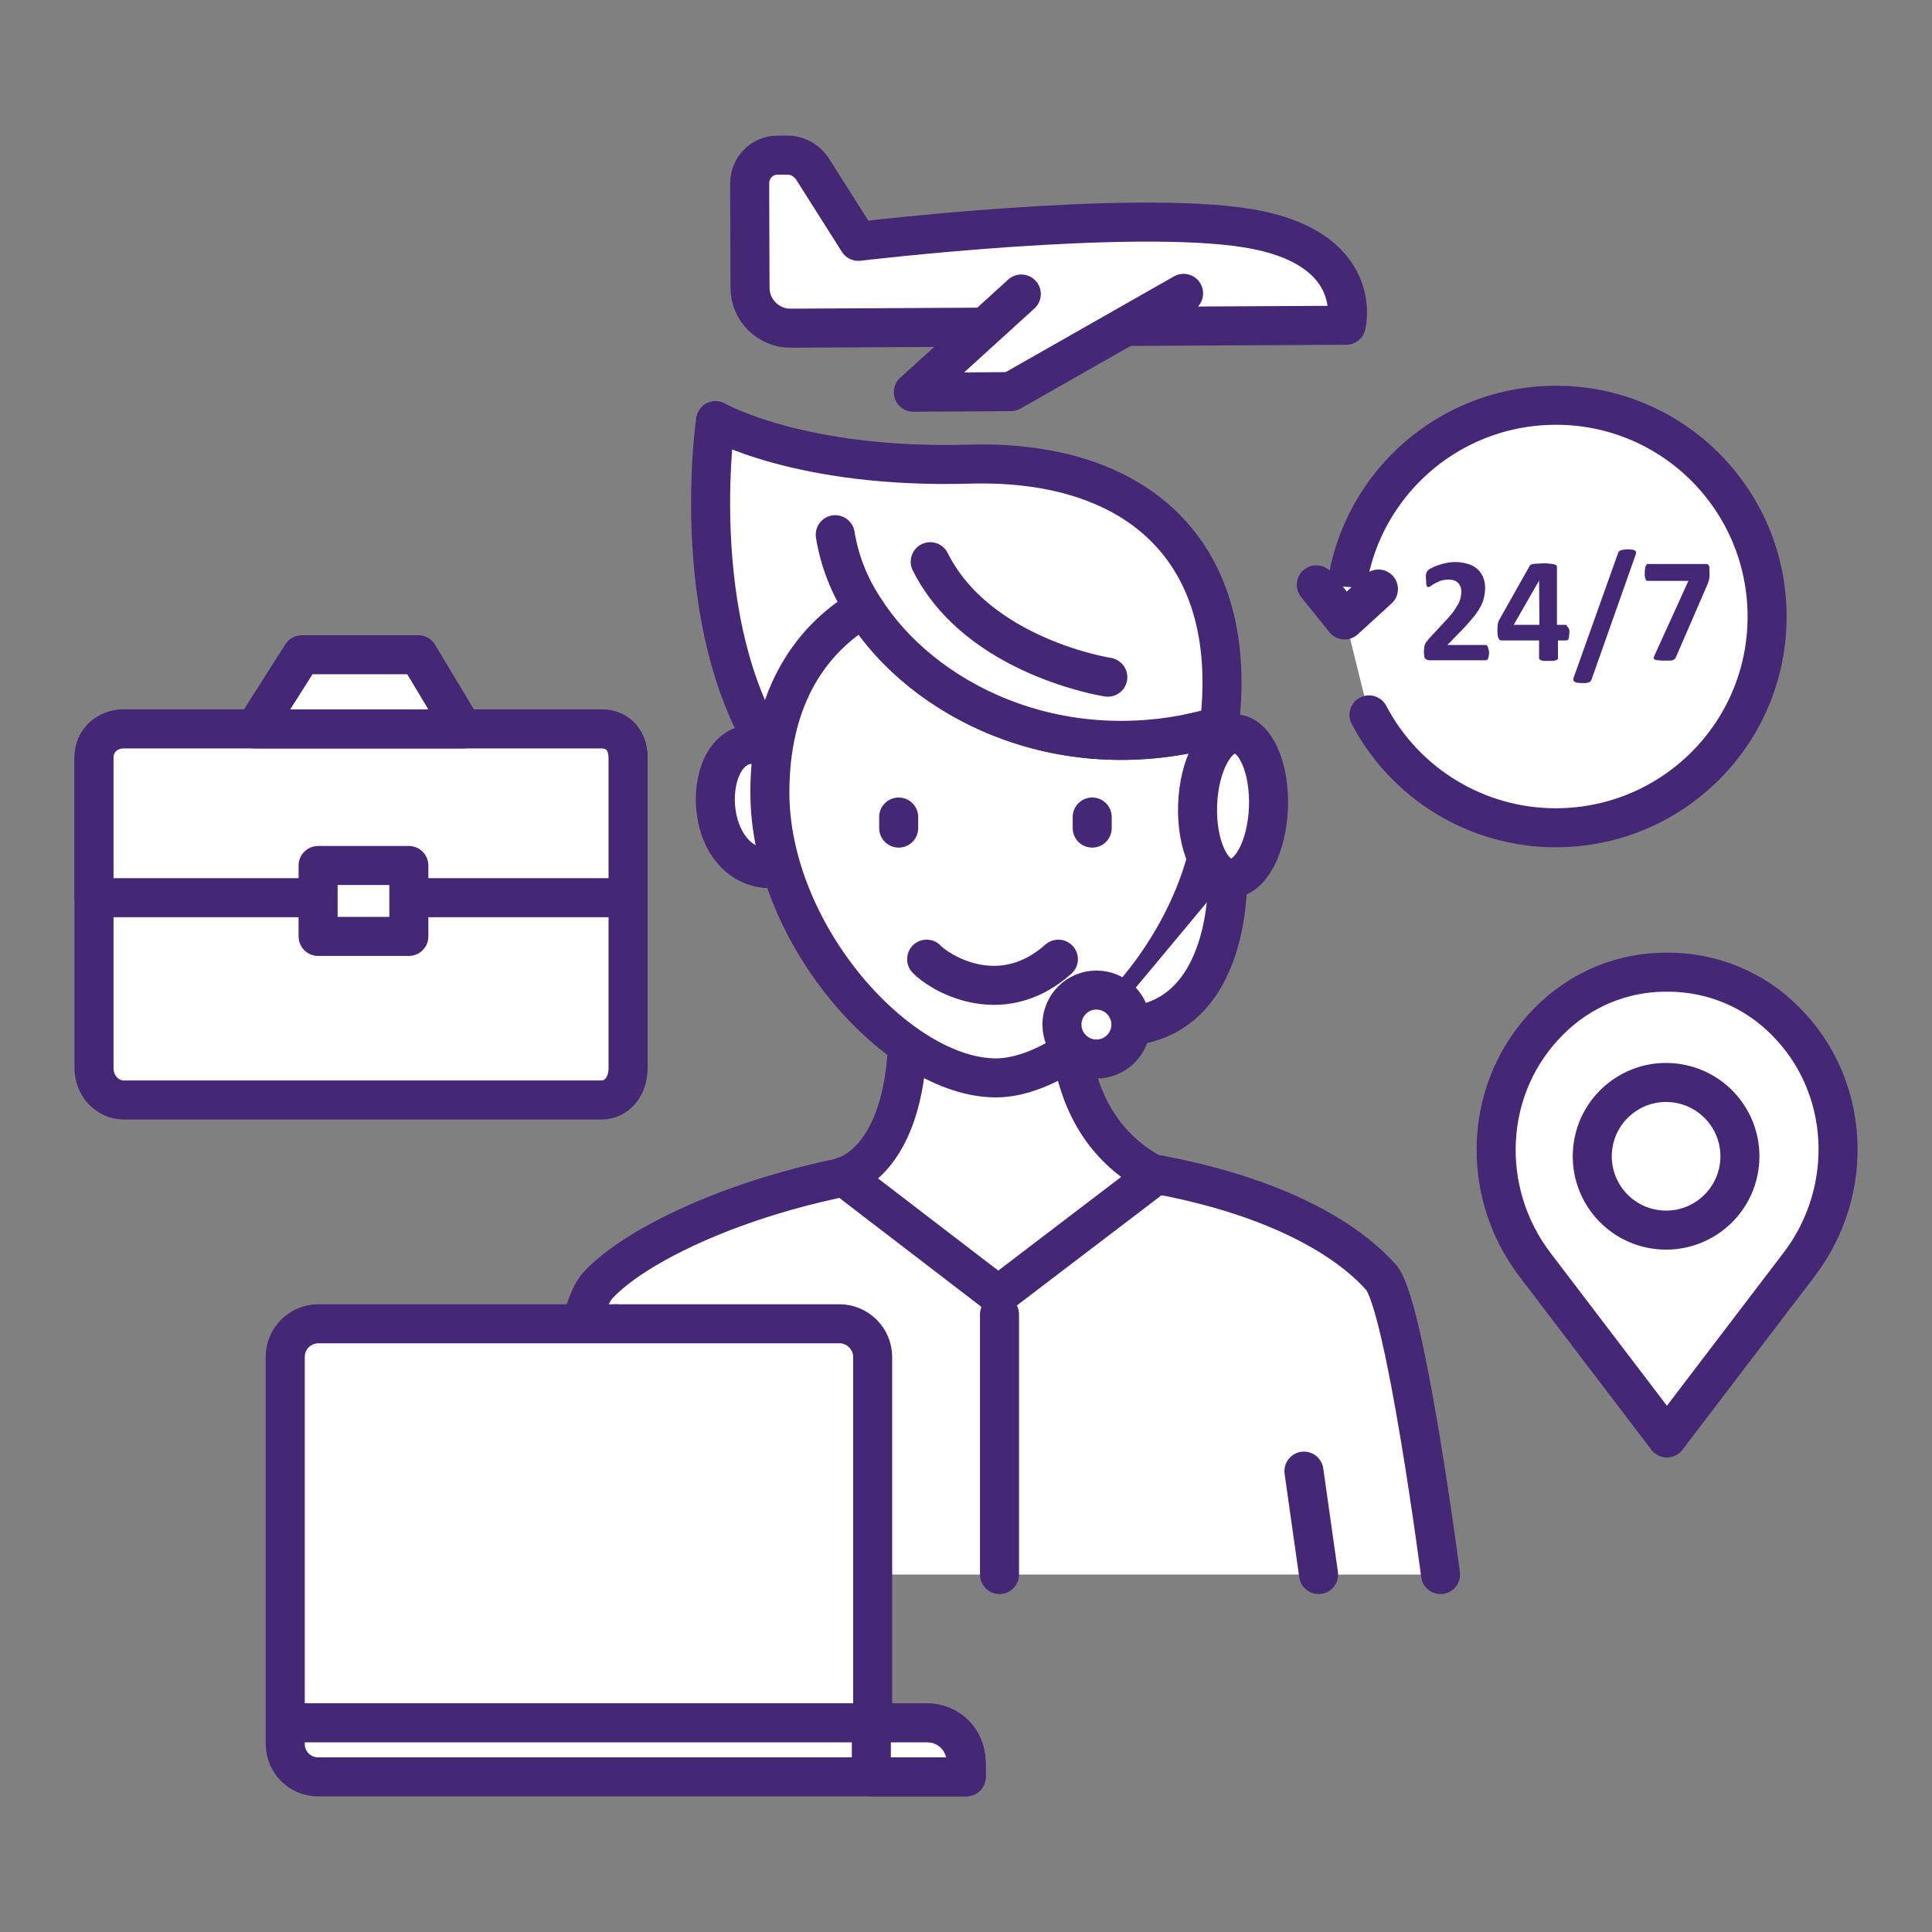 <?xml version="1.0" encoding="UTF-8"?> <!-- Generator: Adobe Illustrator 24.1.0, SVG Export Plug-In . SVG Version: 6.00 Build 0) --> <svg xmlns="http://www.w3.org/2000/svg" xmlns:xlink="http://www.w3.org/1999/xlink" id="Слой_1" x="0px" y="0px" viewBox="0 0 594 594" style="enable-background:new 0 0 594 594;" xml:space="preserve"><rect x="0" y="0" width="594" height="594" fill="#808080" stroke="none"/> <style type="text/css"> .st0{fill:none;} .st1{fill:#FFFFFF;stroke:#442775;stroke-width:12;stroke-linecap:round;stroke-linejoin:round;} .st2{fill:none;stroke:#442775;stroke-width:12;stroke-linecap:round;stroke-linejoin:round;} .st3{fill:#442775;} </style> <g id="Слой_2_1_"> <g id="Layer_1"> <rect y="0" class="st0" width="594" height="594"></rect> <path class="st1" d="M168.4,484.1c1-1.1,4.6-77.2,15.5-89c14.9-16.1,65.4-38.1,123.8-38.1c57.6,0,99.4,16,116.9,35.7 c7.5,8.4,18.3,91.4,18.3,91.4"></path> <path class="st1" d="M246.6,243.6C208.9,204.9,220,129.3,220,129.3s25.7,14.9,78.1,13.4s85.2,27.9,76.1,85.3 C365.3,283.1,246.6,243.6,246.6,243.6z"></path> <path class="st1" d="M371.7,230.8c20.9-11.3,25.2,30,5.4,35.7S371.7,230.8,371.7,230.8z"></path> <path class="st1" d="M238.1,230.8c-20.9-11.3-25.2,30-5.4,35.7S238.1,230.8,238.1,230.8z"></path> <path class="st1" d="M355.2,361.4c-41.7-21.8-21.8-81.8-21.8-81.8l-57.9,1.4c13.8,74.3-16.2,80.7-16.2,80.7l47.6,36.5L355.2,361.4 z"></path> <path class="st1" d="M373.8,243.6c0,43.8-40.9,87.8-67.6,87.8c-29.8,0-69.5-44-69.5-87.8c0-27.1,10.9-46.1,28.9-56.7 c17.8,28.3,59.4,49.4,106.2,37.2C373.2,230.5,373.8,237.1,373.8,243.6z"></path> <line class="st2" x1="335.8" y1="251.2" x2="335.8" y2="254.6"></line> <line class="st2" x1="276.3" y1="251.2" x2="276.3" y2="254.6"></line> <path class="st1" d="M284.9,294.9c3.4,3.7,22.4,16.1,40.5,0"></path> <line class="st2" x1="210.2" y1="452.3" x2="206.4" y2="484.1"></line> <line class="st2" x1="400.9" y1="452.3" x2="405.4" y2="484.1"></line> <path class="st1" d="M189.3,407c-6.5,15.1-7.2,45.4-7.2,45.4"></path> <path class="st1" d="M256.8,164.4c1.3,8,4.3,15.7,8.8,22.5c17.8,28.3,59.4,49.4,106.2,37.2"></path> <path class="st1" d="M286,172.7c14.7,29.4,54.6,35.5,54.6,35.5"></path> <line class="st2" x1="307.3" y1="404.1" x2="307.3" y2="484.1"></line> <path class="st1" d="M377.4,269.8c0,0,1.8,49.5-38,45.6"></path> <ellipse transform="matrix(3.524829e-02 -0.999 0.999 3.524829e-02 118.284 617.923)" class="st1" cx="379.2" cy="247.7" rx="22.2" ry="10.9"></ellipse> <circle class="st1" cx="337.1" cy="315" r="10.6"></circle> <path class="st1" d="M413.4,189.5c0-35.9,29.1-64.9,65-64.9c35.9,0,64.9,29.1,64.9,65s-29.1,64.9-65,64.9 c-24.1,0-46.2-13.4-57.4-34.7"></path> <polyline class="st1" points="404.7,179.8 413.4,190.6 423.8,181.1 "></polyline> <path class="st3" d="M457.8,200.6c0,0.4,0,0.8-0.1,1.1c0,0.3-0.1,0.5-0.2,0.8c-0.1,0.2-0.2,0.3-0.3,0.4c-0.1,0.1-0.3,0.1-0.4,0.1 h-17.1c-0.3,0-0.6,0-0.9-0.1c-0.2-0.1-0.4-0.2-0.6-0.4c-0.2-0.2-0.3-0.5-0.3-0.8c-0.1-0.4-0.1-0.9-0.1-1.3c0-0.4,0-0.9,0.1-1.3 c0-0.3,0.1-0.7,0.2-1c0.1-0.3,0.3-0.6,0.5-0.8c0.2-0.3,0.5-0.6,0.7-0.9l5.1-5.5c0.9-0.9,1.7-1.9,2.5-2.9c0.5-0.8,1-1.6,1.5-2.4 c0.3-0.6,0.6-1.3,0.7-2c0.1-0.6,0.2-1.2,0.2-1.7c0-0.5-0.1-1-0.2-1.4c-0.2-0.4-0.4-0.8-0.7-1.2c-0.3-0.3-0.7-0.6-1.2-0.8 c-0.5-0.2-1.1-0.3-1.7-0.3c-0.8,0-1.6,0.1-2.4,0.3c-0.6,0.2-1.2,0.5-1.8,0.8c-0.4,0.2-0.9,0.5-1.3,0.8c-0.2,0.2-0.5,0.3-0.8,0.4 c-0.1,0-0.3,0-0.4-0.1c-0.1-0.1-0.2-0.3-0.2-0.4c-0.1-0.3-0.1-0.6-0.1-0.9c0-0.4-0.1-0.9-0.1-1.3c0-0.4,0-0.6,0-0.9 c0-0.2,0.1-0.4,0.1-0.6c0-0.2,0.1-0.3,0.2-0.5c0.1-0.2,0.2-0.3,0.4-0.5c0.3-0.3,0.7-0.5,1.1-0.7c0.6-0.3,1.2-0.6,1.9-0.8 c0.8-0.3,1.6-0.5,2.5-0.7c0.9-0.2,1.9-0.3,2.8-0.3c1.4,0,2.7,0.2,4,0.6c1.1,0.3,2,0.9,2.9,1.6c0.7,0.7,1.3,1.5,1.7,2.5 c0.4,1,0.6,2,0.6,3.1c0,1-0.1,1.9-0.3,2.9c-0.2,1.1-0.6,2.1-1.1,3c-0.7,1.3-1.5,2.5-2.5,3.6c-1.3,1.6-2.7,3.1-4.2,4.6l-3.5,3.6 h11.7c0.2,0,0.3,0.1,0.4,0.1c0.1,0.1,0.3,0.3,0.3,0.4c0.1,0.2,0.2,0.5,0.2,0.8C457.8,199.8,457.8,200.2,457.8,200.6z"></path> <path class="st3" d="M482.5,194.5c0,0.6-0.1,1.2-0.2,1.8c-0.2,0.4-0.4,0.6-0.6,0.6H479v5.4c0,0.1,0,0.3-0.1,0.4 c-0.1,0.1-0.3,0.2-0.5,0.3c-0.3,0.1-0.6,0.1-0.9,0.2c-0.5,0-0.9,0-1.4,0c-0.5,0-0.9,0-1.4,0c-0.3,0-0.6-0.1-0.9-0.2 c-0.2-0.1-0.3-0.2-0.5-0.3c-0.1-0.1-0.1-0.3-0.1-0.4v-5.4h-11.4c-0.2,0-0.4,0-0.6-0.1c-0.2-0.1-0.3-0.2-0.4-0.4 c-0.1-0.3-0.2-0.5-0.3-0.8c-0.1-0.5-0.1-1-0.1-1.4c0-0.5,0-0.9,0-1.3c0-0.3,0.1-0.7,0.1-1c0.1-0.3,0.1-0.6,0.2-0.8 c0.1-0.2,0.2-0.5,0.4-0.8l9.2-16.3c0.1-0.2,0.2-0.3,0.4-0.4c0.2-0.1,0.5-0.2,0.8-0.2c0.4-0.1,0.8-0.1,1.2-0.1 c0.5,0,1.1-0.1,1.8-0.1s1.4,0,2,0.1c0.4,0,0.9,0.1,1.3,0.2c0.3,0.1,0.5,0.2,0.7,0.3c0.1,0.1,0.2,0.3,0.2,0.4v17.9h2.6 c0.2,0,0.5,0.2,0.6,0.6C482.5,193.2,482.6,193.9,482.5,194.5z M473.2,178.5L473.2,178.5l-7.8,13.6h7.9L473.2,178.5z"></path> <path class="st3" d="M489.3,209c-0.1,0.2-0.2,0.3-0.3,0.5c-0.1,0.1-0.3,0.2-0.5,0.3c-0.3,0.1-0.5,0.1-0.8,0.2c-0.3,0-0.8,0-1.2,0 c-0.5,0-1,0-1.5-0.1c-0.3,0-0.6-0.1-0.9-0.3c-0.2-0.1-0.3-0.3-0.4-0.5c0-0.2,0-0.5,0.1-0.7l13.7-38.4c0.1-0.2,0.1-0.4,0.3-0.5 c0.1-0.1,0.3-0.2,0.5-0.3c0.3-0.1,0.6-0.2,0.8-0.2c0.4,0,0.8-0.1,1.2-0.1c0.5,0,1,0,1.5,0.1c0.3,0,0.6,0.1,0.9,0.3 c0.2,0.1,0.3,0.3,0.3,0.5c0,0.2,0,0.5-0.1,0.7L489.3,209z"></path> <path class="st3" d="M525.6,175.9c0,0.4,0,0.8,0,1.2s-0.1,0.6-0.1,0.9c-0.1,0.3-0.1,0.5-0.2,0.8c-0.1,0.2-0.2,0.5-0.3,0.8 l-9.8,22.6c-0.1,0.2-0.2,0.4-0.4,0.5c-0.2,0.1-0.4,0.2-0.6,0.3c-0.3,0.1-0.7,0.1-1,0.1c-0.4,0-0.9,0-1.5,0c-0.6,0-1.3,0-1.9-0.1 c-0.3,0-0.7-0.1-1-0.2c-0.2-0.1-0.3-0.2-0.4-0.4c0-0.2,0.1-0.5,0.2-0.7l10.5-23.1h-12.5c-0.3,0-0.6-0.2-0.7-0.6 c-0.2-0.6-0.3-1.3-0.2-2c0-0.4,0-0.8,0.1-1.2c0-0.3,0.1-0.5,0.2-0.8c0.1-0.2,0.2-0.3,0.3-0.5c0.1-0.1,0.3-0.1,0.4-0.1h17.6 c0.2,0,0.5,0,0.7,0.1c0.2,0.1,0.3,0.2,0.4,0.4c0.1,0.2,0.2,0.5,0.2,0.8C525.5,175.1,525.6,175.5,525.6,175.9z"></path> <path class="st1" d="M97.9,407h160.2c5.6,0,10.2,4.6,10.2,10.2l0,0v112.5l0,0H87.7l0,0V417.2C87.7,411.5,92.3,407,97.9,407z"></path> <path class="st1" d="M87.7,529.7h196.7c7,0,12.7,5.7,12.7,12.7l0,0v3.9l0,0H97.8c-5.6,0-10.1-4.5-10.1-10.1l0,0L87.7,529.7 L87.7,529.7z"></path> <path class="st1" d="M267.9,529.7h17.3c6.5,0,11.8,5.3,11.8,11.8l0,0v4.8l0,0h-29.1l0,0V529.7L267.9,529.7z"></path> <path class="st1" d="M512.5,298.9c-13.6-0.1-26.6,5.3-36.2,15c-20.2,20.1-21.6,52.3-4.4,74.9l40.6,53.3l40.7-53.4 c17.2-22.6,15.8-54.8-4.3-74.8C539.3,304.2,526.2,298.8,512.5,298.9z"></path> <ellipse transform="matrix(0.16 -0.987 0.987 0.16 79.383 804.364)" class="st1" cx="512.4" cy="355.5" rx="22.7" ry="22.7"></ellipse> <path class="st1" d="M230.5,61l0.1,27.5c0,6.9,5.7,12.5,12.6,12.4c0,0,0,0,0,0l170.7-0.9c0,0,6.1-23.8-30.1-29.8s-119.9,4-119.9,4 l-14-22.1c-1.8-2.8-4.8-4.5-8.1-4.4H239c-4.7,0-8.5,3.9-8.5,8.6c0,0,0,0,0,0V61z"></path> <polyline class="st1" points="314,90.4 280.8,120.6 310.8,120.4 363.9,90.2 "></polyline> <path class="st1" d="M193.1,233v95.4c0,5.4-3.2,9.8-8.3,9.8H38.1c-5.1,0-9.2-4.4-9.2-9.8V233c0-5.4,4.2-8.9,9.2-8.9h146.7 C189.9,224.1,193.1,227.6,193.1,233z"></path> <path class="st1" d="M193.1,233v43H28.9v-43c0-5.4,4.2-8.9,9.2-8.9h146.7C189.9,224.1,193.1,227.6,193.1,233z"></path> <rect x="97.8" y="266.1" class="st1" width="27.9" height="21.8"></rect> <polygon class="st1" points="78.3,224.1 92.8,201.3 128.6,201.3 142.3,224.1 "></polygon> </g> </g> </svg> 